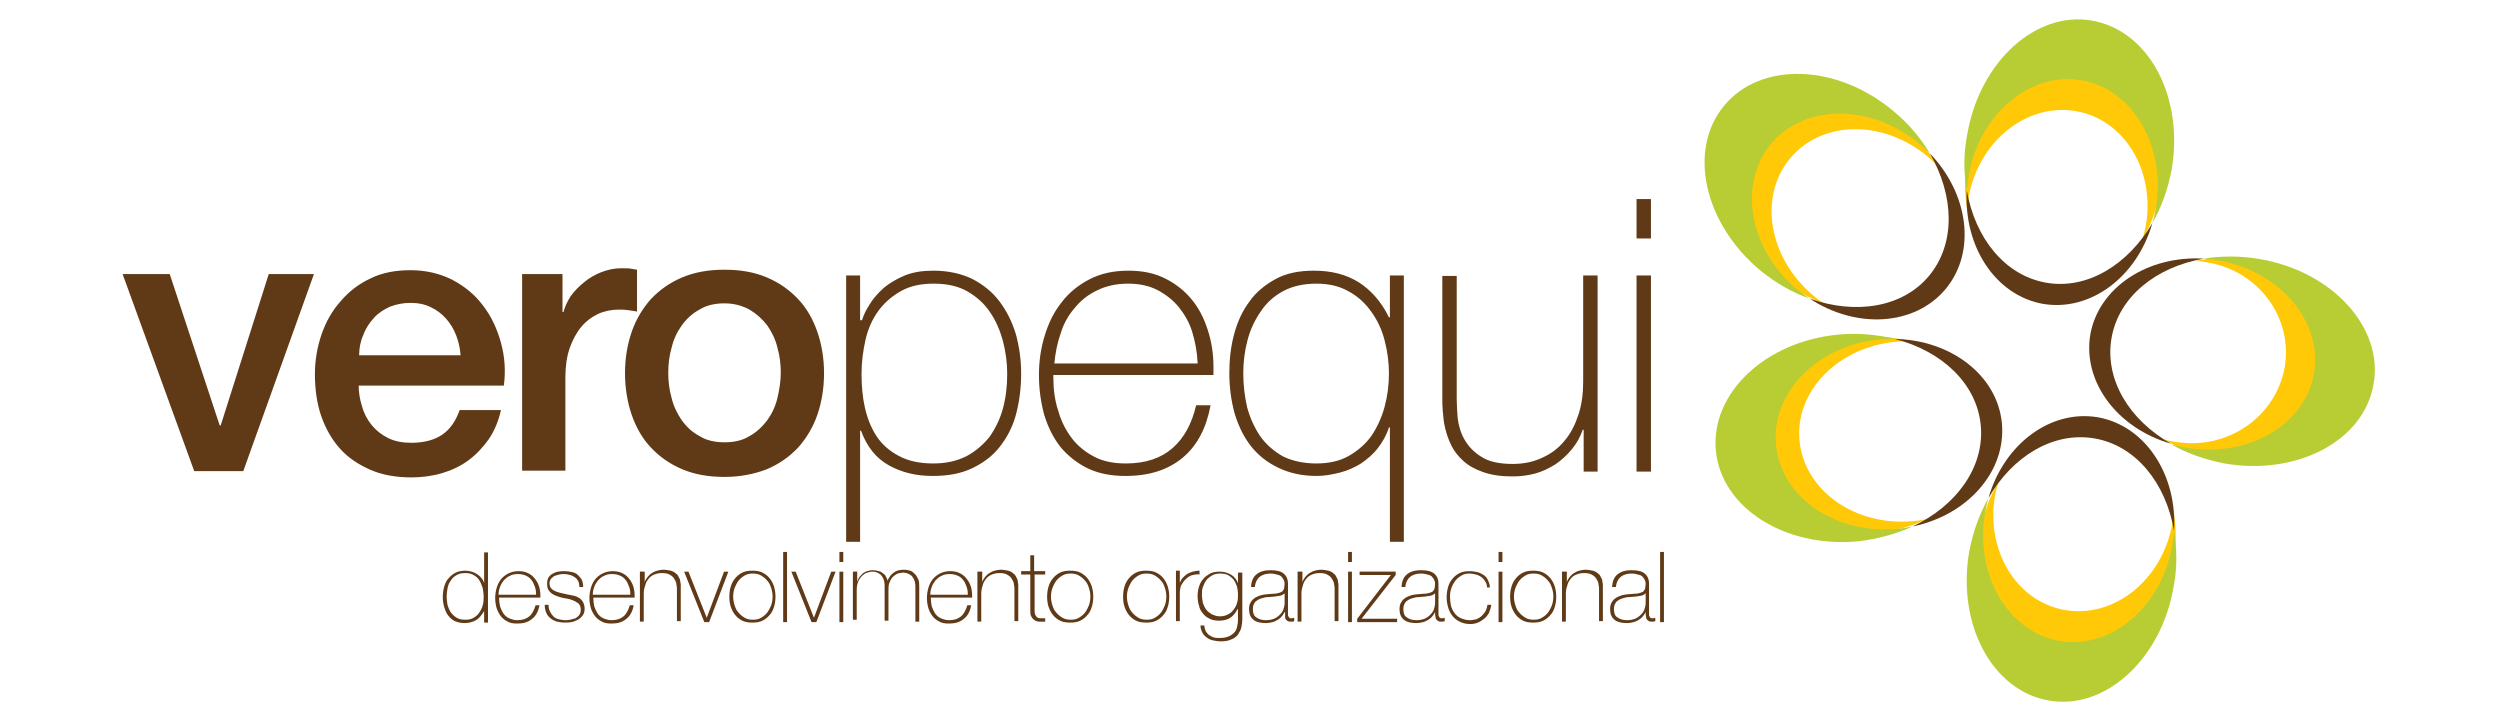<svg xmlns="http://www.w3.org/2000/svg" viewBox="-10 50 520 150"><style>.st0{fill:#603a17}.st1{fill:#ffc908}.st2{fill:#b8cc34}</style><path class="st0" d="M15.5 107h9.8l10.4 31.5h.2l10-31.5h9.4l-14.7 41H30.4l-14.9-41zM64.6 129.9c0 1.6.2 3.1.7 4.6.4 1.5 1.1 2.8 2 3.9.9 1.1 2 2 3.4 2.7 1.4.7 3 1 4.9 1 2.6 0 4.8-.6 6.4-1.7 1.6-1.1 2.8-2.8 3.6-5.1h8.6c-.5 2.2-1.3 4.2-2.5 6-1.2 1.7-2.6 3.2-4.2 4.4-1.6 1.2-3.5 2.1-5.5 2.7-2 .6-4.2.9-6.4.9-3.2 0-6.1-.5-8.6-1.6s-4.6-2.5-6.3-4.4c-1.7-1.9-3-4.2-3.9-6.8-.9-2.6-1.3-5.6-1.3-8.7 0-2.9.5-5.7 1.4-8.3.9-2.6 2.2-4.9 4-6.9 1.7-2 3.8-3.6 6.2-4.7 2.4-1.2 5.2-1.7 8.3-1.7 3.2 0 6.1.7 8.7 2 2.6 1.4 4.7 3.1 6.4 5.4 1.7 2.2 2.9 4.8 3.7 7.7.8 2.9 1 5.9.6 8.9H64.6zm21.2-6c-.1-1.4-.4-2.8-.9-4.1-.5-1.3-1.2-2.5-2.1-3.5-.9-1-1.9-1.8-3.2-2.4-1.2-.6-2.6-.9-4.2-.9s-3 .3-4.3.8c-1.3.6-2.4 1.3-3.3 2.3-.9 1-1.7 2.1-2.2 3.5-.6 1.3-.9 2.8-.9 4.3h21.1zM98.5 107h8.5v7.9h.2c.3-1.1.8-2.2 1.5-3.3.8-1.1 1.7-2 2.8-2.9 1.1-.9 2.3-1.6 3.6-2.1 1.3-.5 2.7-.8 4-.8 1.1 0 1.8 0 2.2.1.4.1.8.1 1.2.2v8.7c-.6-.1-1.3-.2-1.9-.3-.7-.1-1.3-.1-1.9-.1-1.5 0-3 .3-4.3.9-1.3.6-2.5 1.5-3.5 2.7-1 1.2-1.8 2.7-2.4 4.4-.6 1.7-.9 3.8-.9 6v19.5h-9V107zM140.7 149.2c-3.3 0-6.2-.5-8.8-1.6-2.6-1.1-4.7-2.6-6.5-4.5-1.8-1.9-3.1-4.2-4-6.8-.9-2.6-1.4-5.6-1.4-8.7 0-3.1.5-6 1.4-8.6.9-2.6 2.3-4.9 4-6.8 1.8-1.9 3.9-3.4 6.5-4.5s5.5-1.6 8.8-1.6c3.3 0 6.2.5 8.8 1.6 2.6 1.1 4.7 2.6 6.5 4.5 1.8 1.9 3.1 4.2 4 6.8.9 2.6 1.4 5.5 1.4 8.6 0 3.2-.5 6.1-1.4 8.7-.9 2.6-2.3 4.9-4 6.8-1.8 1.9-3.9 3.4-6.5 4.5-2.6 1-5.5 1.6-8.8 1.6zm0-7.2c2 0 3.8-.4 5.2-1.3 1.5-.8 2.7-2 3.7-3.3 1-1.4 1.7-2.9 2.1-4.6.4-1.7.7-3.5.7-5.3 0-1.7-.2-3.5-.7-5.2-.4-1.7-1.2-3.3-2.1-4.6-1-1.3-2.2-2.4-3.7-3.3-1.5-.8-3.2-1.3-5.2-1.3s-3.8.4-5.2 1.3c-1.5.8-2.7 1.9-3.7 3.3s-1.7 2.9-2.1 4.6c-.5 1.7-.7 3.5-.7 5.2 0 1.8.2 3.6.7 5.3.4 1.7 1.2 3.3 2.1 4.6 1 1.4 2.2 2.5 3.7 3.3 1.4.9 3.2 1.3 5.2 1.3zM169.1 116.6h.2c.3-1 .8-2.1 1.6-3.3.7-1.2 1.7-2.3 2.9-3.4 1.2-1 2.7-1.9 4.4-2.6 1.7-.7 3.7-1 5.9-1 3.1 0 5.8.6 8.1 1.7 2.3 1.2 4.2 2.7 5.7 4.7s2.6 4.2 3.4 6.8c.7 2.6 1.1 5.3 1.1 8.2 0 3.1-.4 6-1.1 8.6-.7 2.6-1.9 4.8-3.4 6.7-1.5 1.9-3.4 3.3-5.7 4.4-2.3 1.1-5 1.6-8.2 1.6-3.4 0-6.4-.7-9.1-2.2-2.7-1.5-4.6-3.9-5.8-7.2h-.2v23.1H166v-55.4h2.9v9.3zm15 29.8c2.7 0 4.9-.5 6.9-1.5 1.9-1 3.5-2.4 4.8-4 1.2-1.7 2.2-3.7 2.8-5.9.6-2.2.9-4.6.9-7.2 0-2.3-.3-4.6-.9-6.9-.6-2.2-1.5-4.3-2.7-6-1.2-1.8-2.8-3.2-4.7-4.3-1.9-1.1-4.3-1.6-7-1.6s-5 .5-6.9 1.6c-1.9 1.1-3.5 2.5-4.7 4.2-1.2 1.7-2.1 3.7-2.6 6-.5 2.2-.8 4.6-.8 7 0 2.4.2 4.8.7 7 .5 2.2 1.3 4.2 2.4 5.9 1.1 1.7 2.7 3.1 4.6 4.1 2 1.1 4.4 1.6 7.2 1.6zM209.1 128.1v.5c0 2.4.3 4.7 1 6.8.6 2.2 1.6 4.1 2.8 5.7 1.2 1.6 2.8 2.9 4.7 3.9 1.9 1 4.1 1.4 6.6 1.4 4.1 0 7.3-1.1 9.7-3.2 2.4-2.1 4-5.1 4.9-8.9h3c-.9 4.8-2.8 8.4-5.8 10.9s-6.9 3.8-11.9 3.8c-3 0-5.6-.5-7.9-1.6-2.2-1.1-4.1-2.6-5.6-4.4-1.5-1.9-2.6-4.1-3.4-6.7-.7-2.6-1.1-5.3-1.1-8.3 0-2.9.4-5.6 1.2-8.2.8-2.6 1.9-4.9 3.5-6.9 1.5-2 3.5-3.6 5.8-4.8 2.3-1.2 5-1.8 8.1-1.8 2.9 0 5.4.5 7.6 1.6 2.2 1.1 4 2.5 5.5 4.3 1.5 1.8 2.6 3.9 3.4 6.4.8 2.4 1.2 5 1.2 7.7V128h-33.3zm30-2.7c-.1-2.2-.5-4.3-1.1-6.3-.6-2-1.6-3.7-2.8-5.2-1.2-1.5-2.8-2.7-4.5-3.6-1.8-.9-3.8-1.3-6.1-1.3-2.4 0-4.6.5-6.4 1.4-1.9.9-3.4 2.1-4.7 3.7-1.3 1.5-2.3 3.3-2.9 5.3-.7 2-1.1 4.1-1.3 6.2h29.8zM279.1 138.9h-.2c-.5 1.6-1.3 3-2.3 4.3-1 1.3-2.2 2.3-3.5 3.2-1.3.8-2.8 1.5-4.4 1.9-1.6.4-3.2.7-4.8.7-3.1 0-5.7-.6-8-1.7s-4.2-2.6-5.7-4.5-2.6-4.2-3.4-6.8c-.7-2.6-1.1-5.4-1.1-8.4 0-2.8.3-5.5 1-8.1.7-2.6 1.7-4.8 3.2-6.8 1.4-2 3.3-3.5 5.5-4.7 2.2-1.2 4.9-1.7 7.9-1.7 3.7 0 6.7.8 9.3 2.4 2.5 1.6 4.7 4 6.3 7.3h.2v-8.7h2.9v55.4h-2.9v-23.8zm-15.3 7.5c2.6 0 4.9-.5 6.8-1.6 1.9-1.1 3.5-2.5 4.7-4.2 1.2-1.8 2.1-3.8 2.7-6 .6-2.2.9-4.6.9-6.9 0-2.3-.3-4.6-.9-6.9-.6-2.3-1.5-4.2-2.8-6-1.2-1.7-2.8-3.2-4.7-4.2-1.9-1.1-4.1-1.6-6.7-1.6-2.6 0-4.9.5-6.8 1.5-1.9 1-3.5 2.4-4.7 4.2-1.2 1.7-2.2 3.7-2.8 6-.6 2.2-.9 4.6-.9 6.9 0 2.5.3 4.9.8 7.1.6 2.2 1.5 4.2 2.7 6 1.2 1.7 2.8 3.1 4.7 4.2 2 1 4.4 1.5 7 1.5zM322.4 148.1h-3v-8.7h-.2c-.5 1.5-1.3 2.9-2.3 4.1-1 1.2-2.1 2.2-3.4 3.1-1.3.8-2.7 1.5-4.2 1.9-1.5.4-3.1.6-4.7.6-2.4 0-4.4-.3-6.1-.9-1.7-.6-3-1.3-4.1-2.3-1.1-1-1.9-2-2.5-3.2-.6-1.2-1-2.4-1.3-3.6-.3-1.2-.4-2.4-.5-3.5-.1-1.1-.1-2.1-.1-3v-25.2h3v25.8c0 1.1.1 2.3.2 3.8.2 1.5.6 3 1.4 4.4.8 1.4 1.9 2.6 3.5 3.6 1.5 1 3.7 1.5 6.5 1.5 2.3 0 4.3-.4 6.2-1.3 1.8-.8 3.4-2 4.6-3.5 1.3-1.5 2.2-3.3 2.9-5.4.7-2.1 1-4.4 1-6.9v-22.1h3v40.8zM330.4 99.6v-8.2h3v8.2h-3zm0 48.5v-40.8h3v40.8h-3z"/><g><path class="st1" d="M399.2 93.7c.1-.9.2-1.8.3-2.8 2.1-11.5 12-19.5 22.2-17.8 10.2 1.7 16.7 12.5 14.6 24-.2.9-.4 1.8-.7 2.7 1.8-2.9 3-6.3 3.7-10 2.4-13.5-4.5-26-15.6-27.9-11.1-1.9-22.1 7.6-24.5 21.1-.7 3.8-.6 7.3 0 10.7z"/><path class="st2" d="M399.1 89.6c.1-1 .2-2 .4-3.1 2.2-12.8 12.8-21.7 23.5-19.8 10.7 1.9 17.6 13.8 15.4 26.7-.2 1-.4 2-.7 3 1.9-3.3 3.2-7 4-11.1 2.6-15.1-4.7-28.9-16.5-31-11.7-2.1-23.4 8.5-26 23.6-.8 4-.8 8-.1 11.7z"/><path class="st0" d="M415.6 108.8c-8.6-1.5-14.8-9.3-16.5-19.2-.7 11.6 5.9 21.8 15.8 23.6 9.9 1.7 19.6-5.6 22.8-16.8-5.1 8.7-13.6 13.9-22.1 12.4z"/><path class="st1" d="M369.5 113.2c-.8-.5-1.6-1.1-2.3-1.7-9.3-7.8-11.5-20.5-4.9-28.5s19.4-8.2 28.7-.4c.7.6 1.4 1.3 2.1 2-1.8-3-4.1-5.9-7.1-8.4-10.9-9.1-25.6-9.4-32.7-.7-7.2 8.7-4.1 23.2 6.8 32.3 2.9 2.4 6.1 4.2 9.4 5.4z"/><path class="st2" d="M366.4 112.1c-.9-.6-1.7-1.2-2.5-1.8-10-8.3-12.5-21.9-5.6-30.3 6.9-8.4 20.7-8.5 30.8-.2.8.7 1.6 1.4 2.3 2.1-1.9-3.2-4.5-6.3-7.7-8.9-11.8-9.8-27.5-10.2-35.1-1-7.6 9.2-4.2 24.5 7.6 34.3 3.2 2.6 6.7 4.6 10.2 5.8z"/><path class="st0" d="M391.3 107.3c-5.5 6.7-15.4 8.2-24.9 4.8 9.7 6.4 21.9 5.7 28.3-2 6.4-7.7 4.8-19.8-3.3-28.2 5.1 8.8 5.4 18.7-.1 25.4z"/><g><path class="st1" d="M446.6 104.3c.8 0 1.7.1 2.6.3 10.7 1.8 17.8 11.6 16 21.9-1.9 10.3-12 17.2-22.7 15.4-.9-.1-1.7-.3-2.5-.6 2.7 1.7 5.8 2.9 9.2 3.5 12.5 2.1 24.3-5.3 26.3-16.6s-6.5-22.1-19-24.2c-3.4-.6-6.8-.4-9.9.3z"/><path class="st2" d="M448.4 103.8c1 .1 2 .2 3.1.4 12.8 2.2 21.7 12.8 19.8 23.5-1.9 10.8-13.8 17.6-26.7 15.4-1-.2-2-.4-3-.7 3.3 1.9 7 3.2 11.1 4 15.1 2.6 29-4.7 31-16.5 2.1-11.7-8.5-23.4-23.6-26-4-.7-8-.7-11.7-.1z"/><path class="st0" d="M429.2 120.3c1.5-8.6 9.3-14.8 19.2-16.5-11.6-.7-21.8 5.9-23.6 15.7-1.7 9.9 5.6 19.6 16.8 22.8-8.7-4.9-13.9-13.4-12.4-22z"/></g><g><path class="st1" d="M442.1 156.3c-.1.9-.2 1.8-.3 2.8-2.1 11.5-12 19.5-22.2 17.8-10.2-1.7-16.7-12.5-14.6-24 .2-.9.4-1.8.7-2.7-1.8 2.9-3 6.3-3.7 10-2.4 13.5 4.5 26 15.6 27.9 11.1 1.9 22.1-7.6 24.5-21.1.6-3.8.6-7.4 0-10.7z"/><path class="st2" d="M442.2 160.4c-.1 1-.2 2-.4 3.1-2.2 12.8-12.8 21.7-23.5 19.8-10.7-1.9-17.6-13.8-15.4-26.7.2-1 .4-2 .7-3-1.9 3.3-3.2 7-4 11.1-2.6 15.1 4.7 28.9 16.5 31 11.7 2.1 23.4-8.5 26-23.6.8-4 .7-8 .1-11.7z"/><path class="st0" d="M425.7 141.2c8.6 1.5 14.8 9.3 16.5 19.2.7-11.6-5.9-21.8-15.8-23.6-9.9-1.7-19.6 5.6-22.8 16.8 5-8.7 13.5-13.9 22.1-12.4z"/></g><g><path class="st1" d="M390.7 158c-.9.2-1.9.3-2.8.4-12.1 1.1-22.6-6.4-23.6-16.7-1-10.3 8-19.5 20-20.6 1-.1 1.9-.1 2.9-.1-3.4-.9-7.1-1.3-10.9-.9-14.2 1.3-24.7 11.4-23.6 22.7 1.1 11.2 13.4 19.3 27.6 18 3.7-.3 7.3-1.3 10.4-2.8z"/><path class="st2" d="M387.8 159.5c-1 .2-2 .4-3.1.5-13 1.2-24.3-6.6-25.3-17.5s8.7-20.7 21.6-21.9c1-.1 2.1-.1 3.1-.1-3.6-.9-7.6-1.3-11.7-.9-15.2 1.4-26.6 12.2-25.5 24.1 1.1 11.9 14.3 20.3 29.6 18.9 4-.5 7.9-1.5 11.3-3.1z"/><path class="st0" d="M402 138.5c.8 8.6-5 16.7-14.2 21 11.4-2.3 19.5-11.4 18.6-21.4-.9-10-10.6-17.4-22.3-17.6 9.8 2.5 17.1 9.3 17.9 18z"/></g></g><g><path class="st0" d="M90.7 177.1c-.5.8-1 1.5-1.7 1.9-.7.4-1.5.6-2.4.6-.8 0-1.5-.2-2-.4-.6-.3-1-.7-1.4-1.2-.4-.5-.6-1.1-.8-1.7-.2-.7-.3-1.4-.3-2.1 0-.8.1-1.5.3-2.2.2-.7.5-1.3.9-1.7.4-.5.9-.9 1.5-1.2.6-.3 1.3-.4 2.1-.4.4 0 .8.1 1.2.2.4.1.8.3 1.1.5.3.2.7.5.9.8.3.3.5.7.6 1.1v-6.4h.8v14.6h-.8v-2.4zm-3.9 1.8c.7 0 1.2-.1 1.7-.4.5-.3.9-.6 1.2-1.1.3-.4.6-1 .7-1.5.2-.6.2-1.2.2-1.8 0-.6-.1-1.2-.2-1.8-.2-.6-.4-1.1-.7-1.6-.3-.5-.7-.8-1.2-1.1-.5-.3-1.1-.4-1.7-.4-.7 0-1.3.1-1.8.4-.5.3-.9.6-1.2 1.1-.3.4-.6 1-.7 1.6-.1.6-.2 1.2-.2 1.8 0 .6.1 1.2.2 1.8.2.6.4 1.1.7 1.5.3.4.7.8 1.2 1.1.5.3 1.1.4 1.8.4zM93.8 174.2v.1c0 .6.1 1.2.2 1.8.2.6.4 1 .7 1.5.3.4.7.8 1.2 1 .5.2 1 .4 1.7.4 1.1 0 1.9-.3 2.5-.8.6-.5 1-1.3 1.3-2.3h.8c-.2 1.2-.7 2.2-1.5 2.8-.8.7-1.8 1-3.1 1-.8 0-1.5-.1-2-.4-.6-.3-1.1-.7-1.4-1.1-.4-.5-.7-1.1-.9-1.7-.2-.7-.3-1.4-.3-2.1 0-.7.1-1.4.3-2.1.2-.7.5-1.3.9-1.8s.9-.9 1.5-1.2c.6-.3 1.3-.5 2.1-.5.7 0 1.4.1 2 .4.6.3 1 .6 1.4 1.1.4.5.7 1 .9 1.6.2.6.3 1.3.3 2v.4h-8.6zm7.7-.7c0-.6-.1-1.1-.3-1.6-.2-.5-.4-1-.7-1.3-.3-.4-.7-.7-1.2-.9-.5-.2-1-.3-1.6-.3-.6 0-1.2.1-1.7.4-.5.2-.9.6-1.2.9-.3.4-.6.8-.8 1.4-.2.5-.3 1.1-.3 1.6h7.8zM104.1 175.9c0 .5.1.9.3 1.3.2.4.4.7.7 1 .3.3.7.5 1.1.6.4.1.9.2 1.3.2.3 0 .7 0 1.1-.1.4-.1.7-.2 1.1-.3.3-.2.6-.4.8-.7.2-.3.3-.7.3-1.1 0-.6-.2-1-.5-1.3-.4-.3-.8-.5-1.3-.7-.5-.2-1.1-.3-1.7-.4-.6-.1-1.2-.3-1.7-.5s-1-.5-1.3-.9c-.4-.4-.5-.9-.5-1.6 0-.5.1-1 .3-1.3.2-.3.5-.6.9-.8s.8-.4 1.2-.4c.4-.1.9-.1 1.3-.1.5 0 1.1.1 1.5.2.5.1.9.3 1.2.6.3.3.6.6.8 1 .2.4.3.9.3 1.5h-.8c0-.5-.1-.9-.2-1.2-.2-.3-.4-.6-.7-.8-.3-.2-.6-.4-1-.5-.4-.1-.8-.2-1.2-.2-.4 0-.7 0-1.1.1-.4.1-.7.2-1 .3-.3.2-.5.4-.7.6-.2.3-.3.6-.3.9 0 .4.1.8.3 1 .2.3.5.5.8.6.3.2.7.3 1.1.4.4.1.8.2 1.3.3l1.5.3c.5.1.9.3 1.2.5.3.2.6.5.8.9.2.4.3.8.3 1.3 0 .6-.1 1-.4 1.4s-.6.7-1 .9c-.4.2-.8.4-1.3.5-.5.1-1 .1-1.4.1-.6 0-1.2-.1-1.7-.2-.5-.2-1-.4-1.3-.7-.4-.3-.7-.7-.9-1.2-.2-.5-.3-1-.3-1.6h.8zM113.4 174.2v.1c0 .6.1 1.2.2 1.8.2.6.4 1 .7 1.5.3.4.7.8 1.2 1 .5.2 1 .4 1.7.4 1.1 0 1.9-.3 2.5-.8.6-.5 1-1.3 1.3-2.3h.8c-.2 1.2-.7 2.2-1.5 2.8-.8.7-1.8 1-3.1 1-.8 0-1.5-.1-2-.4-.6-.3-1.1-.7-1.4-1.1-.4-.5-.7-1.1-.9-1.7-.2-.7-.3-1.4-.3-2.1 0-.7.1-1.4.3-2.1.2-.7.5-1.3.9-1.8s.9-.9 1.5-1.2c.6-.3 1.3-.5 2.1-.5.7 0 1.4.1 2 .4.6.3 1 .6 1.4 1.1.4.5.7 1 .9 1.6.2.6.3 1.3.3 2v.4h-8.6zm7.7-.7c0-.6-.1-1.1-.3-1.6-.2-.5-.4-1-.7-1.3-.3-.4-.7-.7-1.2-.9-.5-.2-1-.3-1.6-.3-.6 0-1.2.1-1.7.4-.5.2-.9.6-1.2.9-.3.4-.6.8-.8 1.4-.2.5-.3 1.1-.3 1.6h7.8zM123.3 168.9h.8v2.2c.1-.4.3-.7.6-1.1.3-.3.5-.6.9-.8.3-.2.7-.4 1.1-.5.4-.1.8-.2 1.2-.2.6 0 1.1.1 1.6.2.4.1.8.3 1.1.6.3.2.5.5.6.8.2.3.3.6.3.9.1.3.1.6.1.9v7.3h-.8v-6.6c0-.3 0-.6-.1-1 0-.4-.2-.8-.4-1.1-.2-.4-.5-.7-.9-.9-.4-.3-1-.4-1.7-.4-.6 0-1.1.1-1.6.3-.5.2-.9.5-1.2.9-.3.4-.6.8-.7 1.4-.2.5-.3 1.1-.3 1.8v5.7h-.8v-10.4zM137.5 179.4h-1l-4.2-10.5h.9l3.8 9.6 3.6-9.6h.9l-4 10.5zM141.7 174.1c0-.7.1-1.5.3-2.1.2-.7.5-1.2.9-1.7s.9-.9 1.5-1.2c.6-.3 1.3-.4 2.1-.4s1.5.1 2.1.4c.6.3 1.1.7 1.5 1.2.4.5.7 1.1.9 1.7.2.7.3 1.4.3 2.1 0 .7-.1 1.5-.3 2.1-.2.7-.5 1.3-.9 1.7-.4.5-.9.9-1.5 1.2-.6.3-1.3.4-2.1.4s-1.5-.1-2.1-.4c-.6-.3-1.1-.7-1.5-1.2-.4-.5-.7-1.1-.9-1.7-.2-.6-.3-1.3-.3-2.1zm.8 0c0 .6.1 1.2.3 1.8.2.6.4 1.1.8 1.5.3.4.8.8 1.3 1.1.5.3 1.1.4 1.7.4.7 0 1.2-.1 1.7-.4.5-.3.9-.6 1.3-1.1.3-.4.6-1 .8-1.5.2-.6.3-1.2.3-1.8 0-.6-.1-1.2-.3-1.8-.2-.6-.4-1.1-.8-1.5-.3-.4-.8-.8-1.3-1.1-.5-.3-1.1-.4-1.7-.4-.7 0-1.2.1-1.7.4-.5.3-.9.6-1.3 1.1-.3.4-.6 1-.8 1.5-.2.6-.3 1.2-.3 1.8zM153.7 164.8v14.6h-.8v-14.6h.8zM159.8 179.4h-1l-4.2-10.5h.9l3.8 9.6 3.6-9.6h.9l-4 10.5zM164.6 166.9v-2.1h.8v2.1h-.8zm0 12.5v-10.5h.8v10.5h-.8zM167.5 168.9h.8v2.1c.1-.3.2-.6.4-.9.2-.3.5-.5.7-.8.3-.2.6-.4 1-.5.4-.1.7-.2 1.1-.2.5 0 .9.1 1.3.2s.7.3.9.5c.3.2.5.4.6.7.1.3.3.5.3.8.3-.7.7-1.3 1.3-1.7.5-.4 1.2-.6 2.1-.6.5 0 .9.1 1.3.2s.7.4 1 .7c.3.3.5.7.7 1.1.2.4.2 1 .2 1.6v7.2h-.8v-7.2c0-.7-.1-1.2-.3-1.6-.2-.4-.4-.7-.7-.9-.3-.2-.6-.3-.8-.4-.3 0-.5-.1-.6-.1-.5 0-.9.1-1.3.2-.4.2-.7.4-1 .7-.3.3-.5.7-.7 1.2-.2.5-.2 1-.2 1.7v6.2h-.8v-7.2c0-.7-.1-1.2-.3-1.6-.2-.4-.4-.7-.7-.9-.3-.2-.5-.3-.8-.4-.3-.1-.5-.1-.7-.1-.4 0-.7.1-1.1.2-.4.1-.8.4-1.1.7-.3.3-.6.7-.8 1.2-.2.5-.3 1.1-.3 1.7v6.2h-.8v-10zM183.6 174.2v.1c0 .6.1 1.2.2 1.8.2.6.4 1 .7 1.5.3.4.7.8 1.2 1 .5.2 1 .4 1.7.4 1.1 0 1.9-.3 2.5-.8.6-.5 1-1.3 1.3-2.3h.8c-.2 1.2-.7 2.2-1.5 2.8-.8.7-1.8 1-3.1 1-.8 0-1.5-.1-2-.4-.6-.3-1.1-.7-1.4-1.1-.4-.5-.7-1.1-.9-1.7-.2-.7-.3-1.4-.3-2.1 0-.7.1-1.4.3-2.1.2-.7.5-1.3.9-1.8s.9-.9 1.5-1.2c.6-.3 1.3-.5 2.1-.5.7 0 1.4.1 2 .4.6.3 1 .6 1.4 1.1.4.5.7 1 .9 1.6.2.6.3 1.3.3 2v.4h-8.6zm7.7-.7c0-.6-.1-1.1-.3-1.6-.2-.5-.4-1-.7-1.3-.3-.4-.7-.7-1.2-.9-.5-.2-1-.3-1.6-.3-.6 0-1.2.1-1.7.4-.5.2-.9.6-1.2.9-.3.4-.6.8-.8 1.4-.2.5-.3 1.1-.3 1.6h7.8zM193.5 168.9h.8v2.2c.1-.4.3-.7.6-1.1.3-.3.5-.6.9-.8.3-.2.7-.4 1.1-.5.4-.1.8-.2 1.2-.2.6 0 1.1.1 1.6.2.4.1.8.3 1.1.6.3.2.5.5.6.8.2.3.3.6.3.9.1.3.1.6.1.9v7.3h-.8v-6.6c0-.3 0-.6-.1-1 0-.4-.2-.8-.4-1.1-.2-.4-.5-.7-.9-.9-.4-.3-1-.4-1.7-.4-.6 0-1.1.1-1.6.3-.5.2-.9.5-1.2.9-.3.4-.6.8-.7 1.4-.2.5-.3 1.1-.3 1.8v5.7h-.8v-10.4zM207.5 169.5h-2.3v7.3c0 .4 0 .8.1 1 .1.2.2.4.4.6.2.1.4.2.7.2h1v.7h-1.2c-.4 0-.7-.1-1-.3-.3-.2-.5-.4-.7-.8-.2-.3-.2-.8-.2-1.4v-7.3h-1.9v-.7h1.9v-3.3h.8v3.3h2.3v.7zM207.8 174.1c0-.7.1-1.5.3-2.1.2-.7.5-1.2.9-1.7s.9-.9 1.5-1.2c.6-.3 1.3-.4 2.1-.4s1.5.1 2.1.4c.6.3 1.1.7 1.5 1.2.4.5.7 1.1.9 1.7.2.7.3 1.4.3 2.1 0 .7-.1 1.5-.3 2.1-.2.7-.5 1.3-.9 1.7-.4.5-.9.9-1.5 1.2-.6.3-1.3.4-2.1.4s-1.5-.1-2.1-.4c-.6-.3-1.1-.7-1.5-1.2-.4-.5-.7-1.1-.9-1.7-.2-.6-.3-1.3-.3-2.1zm.8 0c0 .6.1 1.2.3 1.8.2.6.4 1.1.8 1.5.3.4.8.8 1.3 1.1.5.3 1.1.4 1.7.4.7 0 1.2-.1 1.7-.4.5-.3.9-.6 1.3-1.1.3-.4.6-1 .8-1.5.2-.6.3-1.2.3-1.8 0-.6-.1-1.2-.3-1.8-.2-.6-.4-1.1-.8-1.5-.3-.4-.8-.8-1.3-1.1-.5-.3-1.1-.4-1.7-.4-.7 0-1.2.1-1.7.4-.5.3-.9.6-1.3 1.1-.3.4-.6 1-.8 1.5-.2.6-.3 1.2-.3 1.8zM223.6 174.1c0-.7.1-1.5.3-2.1.2-.7.5-1.2.9-1.7s.9-.9 1.5-1.2c.6-.3 1.3-.4 2.1-.4s1.5.1 2.1.4c.6.3 1.1.7 1.5 1.2.4.5.7 1.1.9 1.7.2.7.3 1.4.3 2.1 0 .7-.1 1.5-.3 2.1-.2.7-.5 1.3-.9 1.7-.4.5-.9.9-1.5 1.2-.6.3-1.3.4-2.1.4s-1.5-.1-2.1-.4c-.6-.3-1.1-.7-1.5-1.2-.4-.5-.7-1.1-.9-1.7-.2-.6-.3-1.3-.3-2.1zm.8 0c0 .6.1 1.2.3 1.8.2.6.4 1.1.8 1.5.3.4.8.8 1.3 1.1.5.3 1.1.4 1.7.4.7 0 1.2-.1 1.7-.4.5-.3.9-.6 1.3-1.1.3-.4.6-1 .8-1.5.2-.6.3-1.2.3-1.8 0-.6-.1-1.2-.3-1.8-.2-.6-.4-1.1-.8-1.5-.3-.4-.8-.8-1.3-1.1-.5-.3-1.1-.4-1.7-.4-.7 0-1.2.1-1.7.4-.5.3-.9.6-1.3 1.1-.3.4-.6 1-.8 1.5-.2.6-.3 1.2-.3 1.8zM235.4 171.2c.2-.3.3-.7.6-1 .3-.3.6-.6.9-.8.4-.2.8-.4 1.2-.5.4-.1.9-.2 1.4-.2v.8c-.4-.1-.9 0-1.4.1-.5.1-1 .4-1.5.9-.2.2-.4.4-.5.6-.1.2-.3.4-.4.6-.1.2-.2.5-.2.8-.1.3-.1.6-.1 1v5.7h-.8v-10.5h.8v2.5zM248.4 168.9v9.9c0 .6-.1 1.2-.2 1.7s-.4 1-.7 1.5c-.3.4-.8.8-1.4 1-.6.3-1.3.4-2.2.4-.6 0-1.1-.1-1.6-.2s-.9-.3-1.3-.6-.7-.6-.9-1c-.2-.4-.4-.9-.4-1.5h.8c0 .5.2.9.3 1.2.2.3.4.6.7.8.3.2.7.4 1 .5.4.1.8.1 1.2.1.7 0 1.3-.1 1.8-.3.5-.2.9-.5 1.2-.8.3-.3.5-.7.6-1.2.1-.4.2-.9.2-1.3v-2.4h-.1c-.4.8-.9 1.4-1.5 1.8-.6.4-1.4.6-2.3.6-.8 0-1.4-.1-2-.4-.6-.3-1-.6-1.4-1.1-.4-.5-.7-1-.8-1.6-.2-.6-.3-1.3-.3-2s.1-1.4.3-2c.2-.6.5-1.2.9-1.6.4-.5.9-.8 1.4-1.1.6-.3 1.2-.4 2-.4s1.6.2 2.3.6c.7.4 1.2 1 1.5 1.8v-2.2h.9zm-4.6.4c-.6 0-1.2.1-1.7.4-.5.3-.9.6-1.2 1-.3.4-.5.9-.7 1.4-.2.5-.2 1.1-.2 1.6 0 .6.1 1.2.2 1.7.2.6.4 1 .7 1.4.3.4.7.7 1.2 1 .5.2 1 .4 1.6.4.6 0 1.2-.1 1.7-.4.5-.2.9-.6 1.2-1 .3-.4.6-.9.7-1.4.2-.5.2-1.1.2-1.7 0-.6-.1-1.2-.2-1.7-.2-.5-.4-1-.7-1.4-.3-.4-.7-.7-1.2-1-.4-.2-1-.3-1.6-.3zM257.2 177.3c-.2.3-.3.6-.6.9-.2.3-.5.5-.8.7-.3.2-.7.4-1.1.5-.4.1-.9.2-1.4.2-1.1 0-2-.2-2.6-.7-.6-.5-.9-1.2-.9-2.2 0-.6.1-1.1.4-1.5.2-.4.6-.7.9-.9.4-.2.8-.4 1.2-.5.5-.1.9-.2 1.3-.2l1.2-.1c.6 0 1-.1 1.3-.2.3-.1.6-.2.7-.4.2-.2.3-.4.3-.6 0-.2.1-.5.1-.9 0-.3-.1-.6-.2-.8-.1-.2-.3-.5-.5-.7-.2-.2-.5-.3-.9-.4-.4-.1-.8-.2-1.3-.2-.9 0-1.7.2-2.3.7-.6.5-.9 1.2-1 2.1h-.8c.1-1.2.4-2 1.1-2.6.7-.6 1.7-.9 2.9-.9 1.3 0 2.2.2 2.8.7.6.5.9 1.2.9 2v6.5c0 .1 0 .3.1.4 0 .1.1.2.2.3.1.1.2.1.4.1.1 0 .3 0 .6-.1v.7c-.2.1-.4.1-.6.1-.3 0-.6 0-.7-.1-.2-.1-.3-.2-.4-.3-.1-.1-.2-.3-.2-.5v-1.1zm0-3.9c-.2.2-.5.4-.9.5-.4.1-.8.1-1.3.2l-1.3.1c-.4 0-.8.1-1.1.2-.4.1-.7.2-1 .4-.3.2-.6.4-.7.7-.2.3-.3.7-.3 1.2 0 .8.2 1.4.7 1.7.5.4 1.2.6 2 .6.9 0 1.6-.2 2.1-.5s.9-.7 1.2-1.1c.3-.4.4-.8.5-1.2.1-.4.1-.7.1-.8v-2zM260.1 168.9h.8v2.2c.1-.4.3-.7.6-1.1.3-.3.5-.6.9-.8.3-.2.7-.4 1.1-.5.4-.1.8-.2 1.2-.2.6 0 1.1.1 1.6.2.4.1.8.3 1.1.6.3.2.5.5.6.8.2.3.3.6.3.9.1.3.1.6.1.9v7.3h-.8v-6.6c0-.3 0-.6-.1-1 0-.4-.2-.8-.4-1.1-.2-.4-.5-.7-.9-.9-.4-.3-1-.4-1.7-.4-.6 0-1.1.1-1.6.3-.5.2-.9.5-1.2.9-.3.4-.6.8-.7 1.4-.2.5-.3 1.1-.3 1.8v5.7h-.8v-10.4zM270.4 166.9v-2.1h.8v2.1h-.8zm0 12.5v-10.5h.8v10.5h-.8zM280.6 178.7v.7h-8.3v-.7l7-9.1h-6.5v-.7h7.5v.7l-7.1 9.1h7.4zM288.5 177.3c-.2.3-.3.6-.6.9-.2.3-.5.5-.8.7-.3.2-.7.4-1.1.5-.4.1-.9.2-1.4.2-1.1 0-2-.2-2.6-.7-.6-.5-.9-1.2-.9-2.2 0-.6.1-1.1.4-1.5.2-.4.6-.7.9-.9.4-.2.8-.4 1.2-.5.5-.1.9-.2 1.3-.2l1.2-.1c.6 0 1-.1 1.3-.2.3-.1.6-.2.7-.4.2-.2.3-.4.3-.6 0-.2.1-.5.1-.9 0-.3-.1-.6-.2-.8-.1-.2-.3-.5-.5-.7-.2-.2-.5-.3-.9-.4-.4-.1-.8-.2-1.3-.2-.9 0-1.7.2-2.3.7-.6.5-.9 1.2-1 2.1h-.8c.1-1.2.4-2 1.1-2.6.7-.6 1.7-.9 2.9-.9 1.3 0 2.2.2 2.8.7.6.5.9 1.2.9 2v6.5c0 .1 0 .3.1.4 0 .1.1.2.2.3.1.1.2.1.4.1.1 0 .3 0 .6-.1v.7c-.2.1-.4.1-.6.1-.3 0-.6 0-.7-.1-.2-.1-.3-.2-.4-.3-.1-.1-.2-.3-.2-.5s-.1-.4-.1-.6v-.5zm0-3.9c-.2.2-.5.4-.9.5-.4.1-.8.1-1.3.2l-1.3.1c-.4 0-.8.1-1.1.2-.4.1-.7.2-1 .4-.3.2-.6.4-.7.7-.2.3-.3.7-.3 1.2 0 .8.2 1.4.7 1.7.5.4 1.2.6 2 .6.9 0 1.6-.2 2.1-.5s.9-.7 1.2-1.1c.3-.4.4-.8.5-1.2.1-.4.1-.7.1-.8v-2zM299.3 172.1c0-.5-.2-.9-.4-1.2-.2-.4-.5-.6-.8-.9-.3-.2-.7-.4-1.1-.5-.4-.1-.9-.2-1.3-.2-.7 0-1.2.1-1.7.4-.5.3-.9.6-1.3 1.1-.3.4-.6.9-.8 1.5-.2.6-.3 1.1-.3 1.7 0 .7.1 1.4.2 2 .2.6.4 1.1.8 1.6.3.4.8.8 1.3 1 .5.2 1.1.4 1.8.4.5 0 .9-.1 1.4-.2.4-.2.8-.4 1.1-.7.3-.3.6-.6.8-1 .2-.4.3-.8.4-1.3h.8c-.1.6-.3 1.2-.5 1.7-.3.5-.6.9-1 1.2-.4.3-.8.6-1.3.8-.5.2-1 .3-1.6.3-.9 0-1.6-.2-2.2-.5-.6-.3-1.1-.7-1.5-1.2-.4-.5-.7-1.1-.9-1.8-.2-.7-.3-1.4-.3-2.1 0-.7.1-1.4.3-2.1.2-.7.5-1.2.9-1.7s.9-.9 1.5-1.2c.6-.3 1.3-.4 2.1-.4.6 0 1.1.1 1.6.2s.9.4 1.3.6c.4.3.7.6.9 1.1.2.4.4 1 .4 1.5h-.6zM301.7 166.9v-2.1h.8v2.1h-.8zm0 12.5v-10.5h.8v10.5h-.8zM304.1 174.1c0-.7.1-1.5.3-2.1.2-.7.5-1.2.9-1.7s.9-.9 1.5-1.2c.6-.3 1.3-.4 2.1-.4s1.5.1 2.1.4c.6.3 1.1.7 1.5 1.2.4.5.7 1.1.9 1.7.2.7.3 1.4.3 2.1 0 .7-.1 1.5-.3 2.1-.2.7-.5 1.3-.9 1.7-.4.5-.9.9-1.5 1.2-.6.3-1.3.4-2.1.4s-1.5-.1-2.1-.4c-.6-.3-1.1-.7-1.5-1.2-.4-.5-.7-1.1-.9-1.7-.2-.6-.3-1.3-.3-2.1zm.8 0c0 .6.1 1.2.3 1.8.2.6.4 1.1.8 1.5.3.4.8.8 1.3 1.1.5.3 1.1.4 1.7.4.7 0 1.2-.1 1.7-.4.5-.3.9-.6 1.3-1.1.3-.4.6-1 .8-1.5.2-.6.3-1.2.3-1.8 0-.6-.1-1.2-.3-1.8-.2-.6-.4-1.1-.8-1.5-.3-.4-.8-.8-1.3-1.1-.5-.3-1.1-.4-1.7-.4-.7 0-1.2.1-1.7.4-.5.3-.9.6-1.3 1.1-.3.4-.6 1-.8 1.5-.2.6-.3 1.2-.3 1.8zM315.1 168.9h.8v2.2c.1-.4.3-.7.6-1.1.3-.3.5-.6.9-.8.3-.2.7-.4 1.1-.5.4-.1.8-.2 1.2-.2.6 0 1.1.1 1.6.2.4.1.8.3 1.1.6.3.2.5.5.6.8.2.3.3.6.3.9.1.3.1.6.1.9v7.3h-.8v-6.6c0-.3 0-.6-.1-1 0-.4-.2-.8-.4-1.1-.2-.4-.5-.7-.9-.9-.4-.3-1-.4-1.7-.4-.6 0-1.1.1-1.6.3-.5.2-.9.5-1.2.9-.3.4-.6.8-.7 1.4-.2.5-.3 1.1-.3 1.8v5.7h-.8v-10.4zM332.3 177.3c-.2.3-.3.6-.6.9-.2.3-.5.5-.8.7-.3.2-.7.4-1.1.5-.4.1-.9.2-1.4.2-1.1 0-2-.2-2.6-.7-.6-.5-.9-1.2-.9-2.2 0-.6.1-1.1.4-1.5.2-.4.6-.7.9-.9.4-.2.8-.4 1.2-.5.5-.1.9-.2 1.3-.2l1.2-.1c.6 0 1-.1 1.3-.2.3-.1.6-.2.7-.4.2-.2.3-.4.3-.6 0-.2.1-.5.1-.9 0-.3-.1-.6-.2-.8-.1-.2-.3-.5-.5-.7-.2-.2-.5-.3-.9-.4-.4-.1-.8-.2-1.3-.2-.9 0-1.7.2-2.3.7-.6.5-.9 1.2-1 2.1h-.8c.1-1.2.4-2 1.1-2.6.7-.6 1.7-.9 2.9-.9 1.3 0 2.2.2 2.8.7.6.5.9 1.2.9 2v6.5c0 .1 0 .3.1.4 0 .1.1.2.2.3.1.1.2.1.4.1.1 0 .3 0 .6-.1v.7c-.2.1-.4.1-.6.1-.3 0-.6 0-.7-.1-.2-.1-.3-.2-.4-.3-.1-.1-.2-.3-.2-.5s-.1-.4-.1-.6v-.5zm0-3.9c-.2.2-.5.4-.9.5-.4.1-.8.1-1.3.2l-1.3.1c-.4 0-.8.1-1.1.2-.4.1-.7.2-1 .4-.3.2-.6.4-.7.7-.2.3-.3.7-.3 1.2 0 .8.2 1.4.7 1.7.5.4 1.2.6 2 .6.9 0 1.6-.2 2.1-.5s.9-.7 1.2-1.1c.3-.4.4-.8.5-1.2.1-.4.1-.7.1-.8v-2zM336.1 164.8v14.6h-.8v-14.6h.8z"/></g></svg>